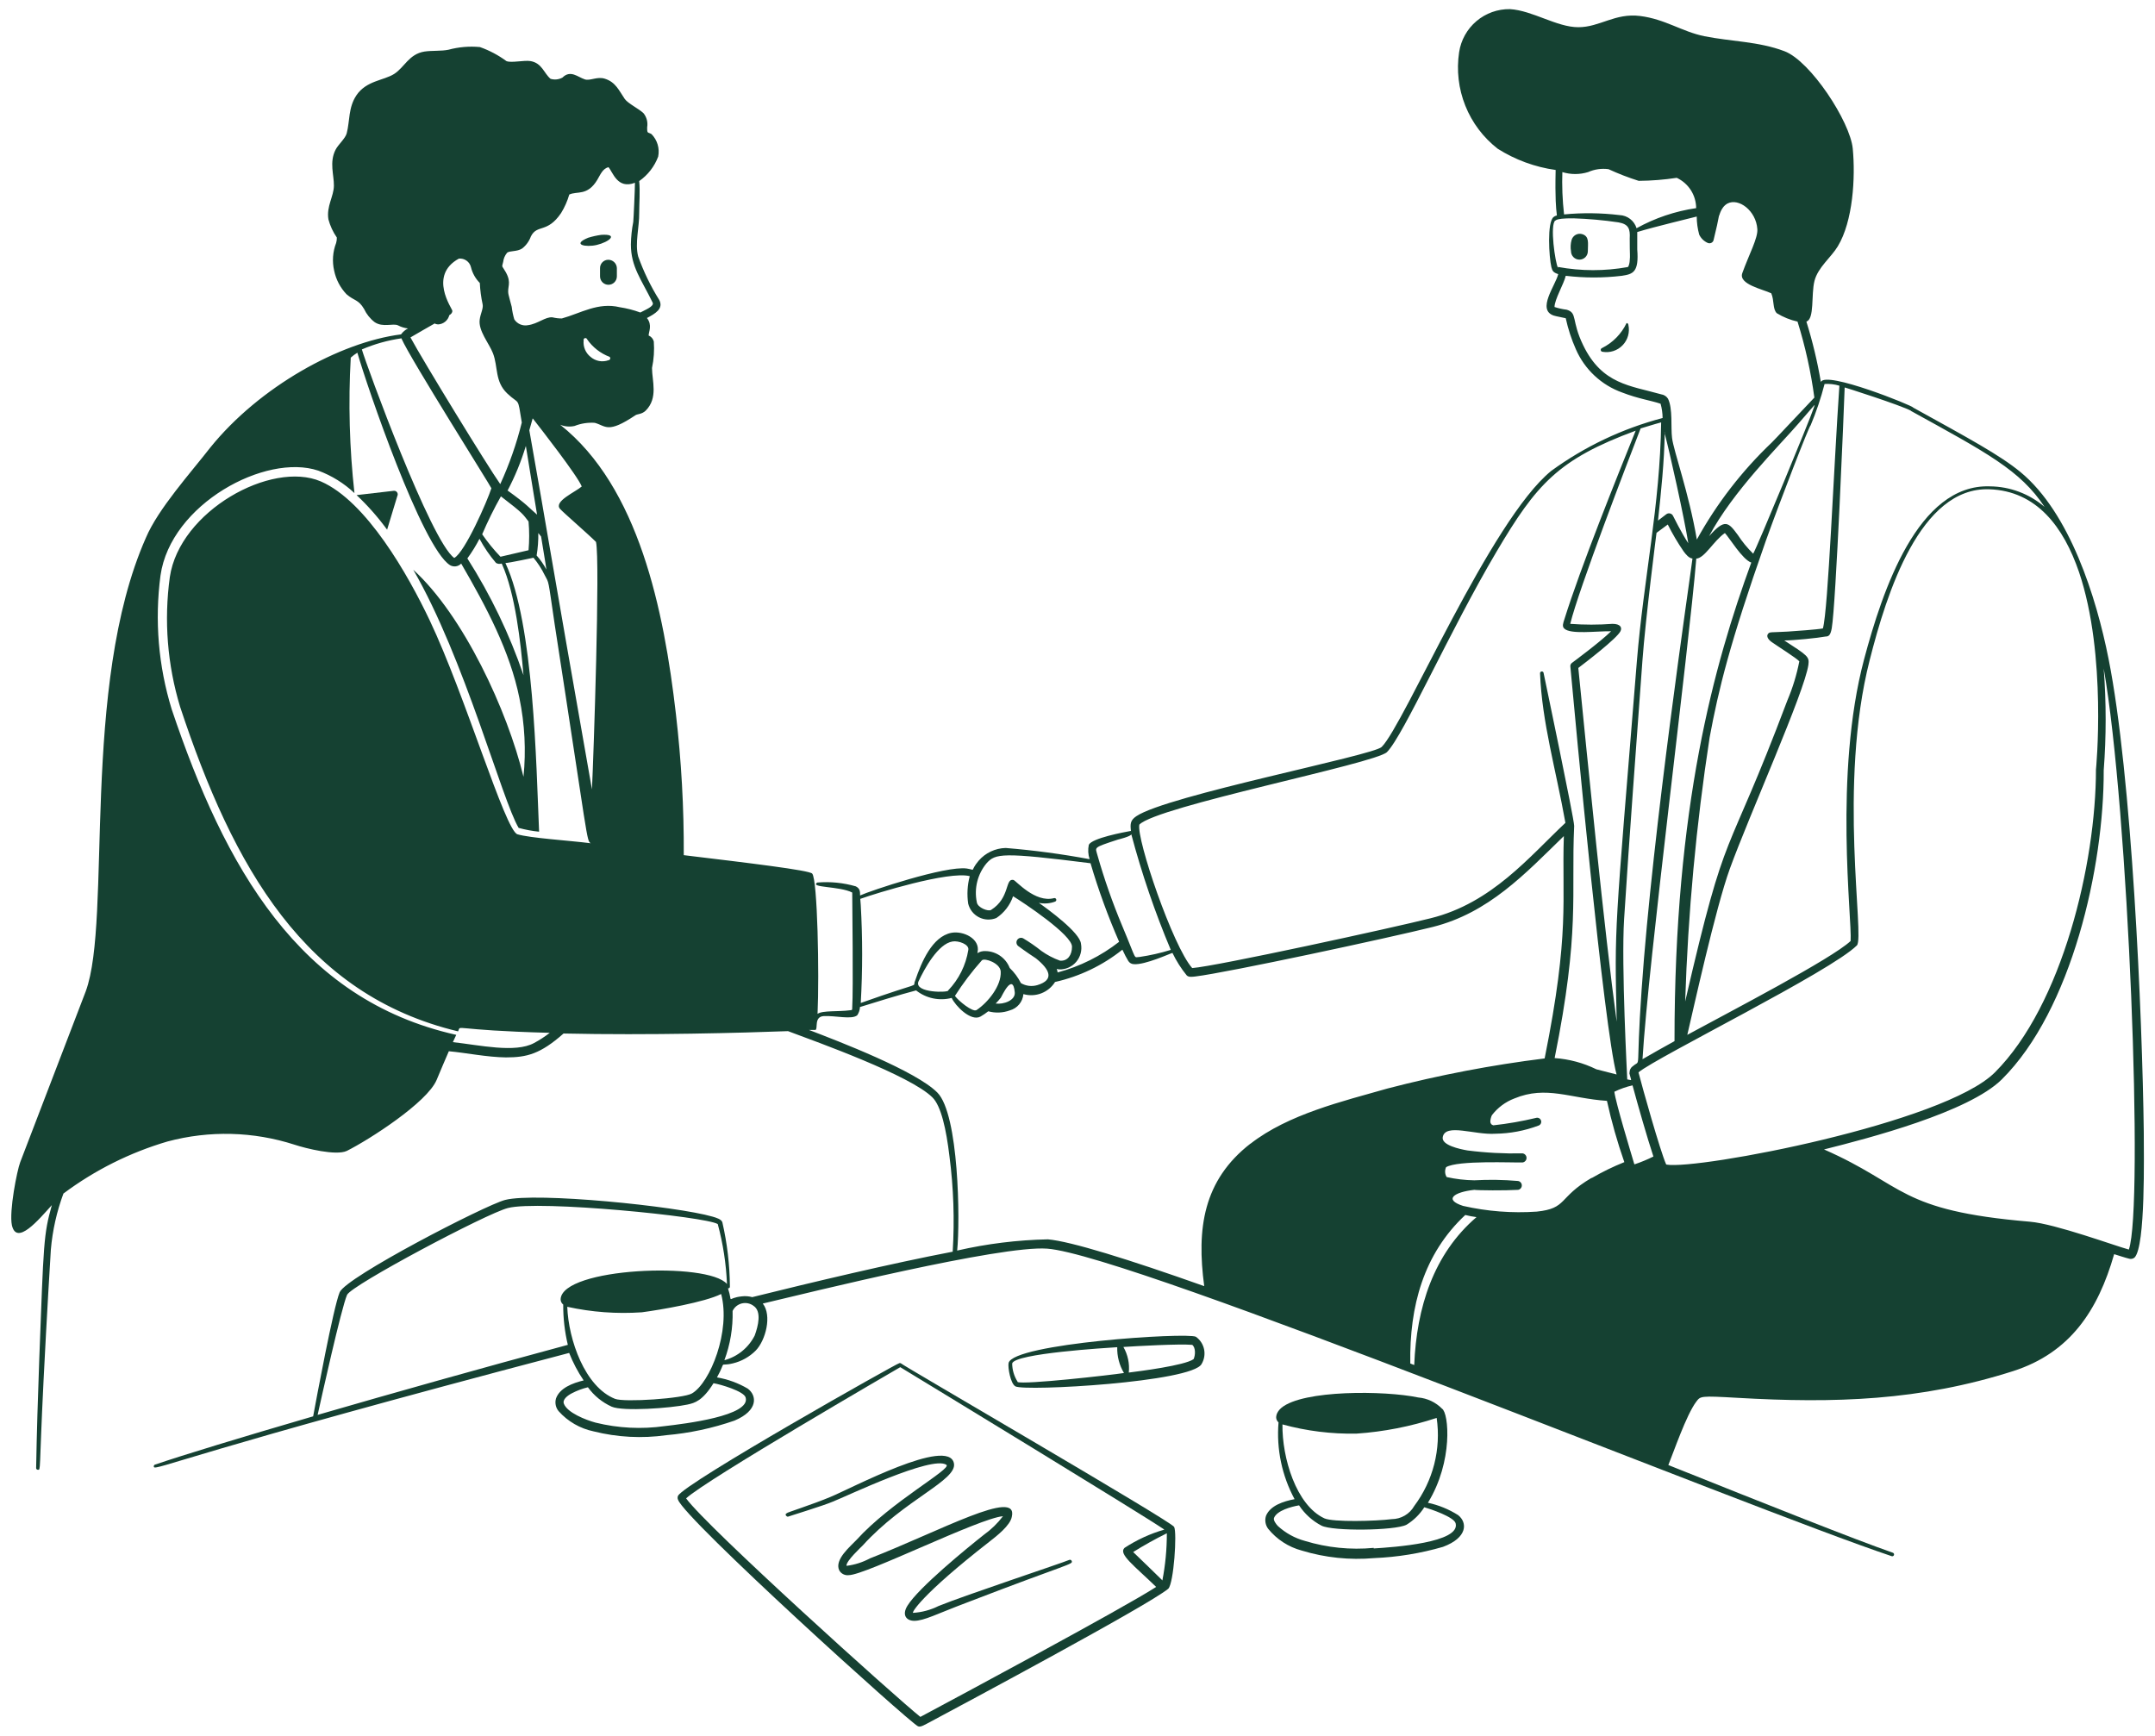 <svg width="144" height="116" viewBox="0 0 144 116" fill="none" xmlns="http://www.w3.org/2000/svg">
<path fill-rule="evenodd" clip-rule="evenodd" d="M40.095 17.935V18.468C40.095 18.617 40.154 18.76 40.26 18.866C40.365 18.971 40.508 19.03 40.657 19.03C40.807 19.03 40.95 18.971 41.055 18.866C41.161 18.76 41.22 18.617 41.22 18.468V17.905C41.212 17.757 41.148 17.618 41.041 17.516C40.933 17.414 40.791 17.358 40.642 17.358C40.568 17.359 40.495 17.375 40.427 17.404C40.359 17.434 40.298 17.477 40.247 17.531C40.196 17.585 40.156 17.648 40.13 17.718C40.104 17.787 40.092 17.861 40.095 17.935ZM39.877 16.368C40.703 16.173 41.377 15.618 40.178 15.693C39.88 15.734 39.587 15.799 39.3 15.888C38.175 16.353 39.15 16.54 39.877 16.368ZM108.69 21.588C108.344 22.313 107.766 22.902 107.047 23.26C107.02 23.27 106.996 23.29 106.981 23.315C106.966 23.34 106.96 23.37 106.964 23.399C106.969 23.429 106.983 23.456 107.005 23.475C107.027 23.495 107.055 23.506 107.085 23.508C107.328 23.55 107.577 23.533 107.812 23.456C108.046 23.38 108.258 23.246 108.428 23.068C108.599 22.89 108.723 22.673 108.789 22.436C108.856 22.198 108.863 21.948 108.81 21.708C108.81 21.676 108.797 21.645 108.775 21.623C108.752 21.6 108.722 21.588 108.69 21.588ZM105.705 15.64C105.561 15.603 105.408 15.624 105.279 15.698C105.15 15.773 105.055 15.895 105.015 16.038C104.947 16.282 104.934 16.538 104.977 16.788C104.977 16.937 105.037 17.08 105.142 17.186C105.248 17.291 105.391 17.35 105.54 17.35C105.689 17.35 105.832 17.291 105.938 17.186C106.043 17.08 106.102 16.937 106.102 16.788C106.102 16.248 106.222 15.783 105.705 15.64ZM79.912 89.328C79.305 89.02 67.688 89.778 67.395 91.083C67.335 91.368 67.522 92.463 67.853 92.643C68.505 92.988 79.68 92.358 80.295 91.143C80.47 90.847 80.528 90.497 80.457 90.161C80.386 89.825 80.192 89.528 79.912 89.328ZM67.995 92.328C67.764 91.964 67.639 91.543 67.635 91.113C67.785 90.438 73.972 90.07 74.655 90.025C74.639 90.631 74.795 91.229 75.105 91.75C74.25 91.885 68.4 92.545 67.995 92.35V92.328ZM79.748 90.828C79.155 91.248 76.147 91.63 75.427 91.72C75.49 91.127 75.365 90.528 75.067 90.01C75.96 89.95 78.817 89.793 79.665 89.868C79.89 90.033 79.897 90.543 79.748 90.843V90.828ZM60.203 91.105C60.182 91.093 60.159 91.086 60.135 91.086C60.111 91.086 60.088 91.093 60.068 91.105C60.068 91.03 45.742 99.1 45.307 99.955C45.288 99.996 45.278 100.041 45.278 100.087C45.278 100.132 45.288 100.177 45.307 100.218C45.765 101.53 60.712 115.045 61.335 115.353C61.515 115.443 61.74 115.285 62.445 114.91C63.945 114.108 76.748 107.268 78.067 106.165C78.435 105.79 78.66 102.415 78.457 102.033C78.255 101.65 60.203 91.18 60.203 91.105ZM61.5 114.73C59.903 113.463 47.25 102.063 45.847 100.128C47.153 98.898 59.775 91.585 60.157 91.36C62.093 92.538 76.02 101.013 77.805 102.213C76.862 102.485 75.964 102.897 75.142 103.435C74.715 103.848 75.78 104.613 77.257 106.045C75 107.5 63.803 113.5 61.5 114.73ZM77.685 105.618C77.61 105.543 75.802 103.78 75.72 103.713C76.449 103.258 77.2 102.84 77.97 102.46C77.972 103.52 77.872 104.577 77.67 105.618H77.685Z" fill="#154132"/>
<path fill-rule="evenodd" clip-rule="evenodd" d="M71.453 104.238C70.927 104.463 64.522 106.585 62.715 107.32C62.184 107.585 61.605 107.741 61.013 107.778C60.907 107.778 61.515 106.608 66.112 103.023C66.593 102.648 67.515 101.935 67.612 101.35C68.055 99.415 62.812 102.31 58.125 104.14C57.64 104.401 57.111 104.568 56.565 104.635C56.513 104.328 57.57 103.36 57.638 103.285C60.435 100.195 63.983 98.92 63.742 97.78C63.375 95.995 56.865 99.468 55.492 100.03C54.337 100.518 52.492 101.103 52.605 101.103C52.358 101.2 52.605 101.373 52.65 101.35C52.695 101.328 55.072 100.6 55.65 100.345C56.513 100.015 62.28 97.233 63.24 97.885C63.623 98.155 59.542 100.353 57.24 102.895C56.835 103.33 55.74 104.215 56.078 104.935C56.139 105.047 56.233 105.137 56.347 105.194C56.461 105.252 56.589 105.274 56.715 105.258C57.833 105.258 65.453 101.44 67.02 101.32C66.66 101.795 66.23 102.212 65.745 102.558C64.627 103.443 61.388 106.083 60.638 107.298C60.248 107.928 60.57 108.303 61.08 108.31C61.755 108.31 62.58 107.853 64.612 107.088C71.505 104.433 71.722 104.553 71.61 104.305C71.604 104.29 71.596 104.277 71.584 104.265C71.573 104.254 71.56 104.245 71.545 104.238C71.531 104.232 71.515 104.229 71.499 104.229C71.483 104.229 71.467 104.232 71.453 104.238Z" fill="#154132"/>
<path fill-rule="evenodd" clip-rule="evenodd" d="M143.25 75.64C143.153 67.795 142.448 51.783 140.895 44.02C140.078 39.903 138.308 34.27 135.015 31.548C133.62 30.4 131.565 29.298 127.838 27.235C127.883 27.138 121.95 24.738 121.673 25.533C121.442 24.165 121.119 22.814 120.705 21.49C121.26 21.31 121.013 19.69 121.245 18.775C121.478 17.86 122.355 17.208 122.805 16.458C123.818 14.785 123.99 11.868 123.803 9.925C123.623 8.118 120.983 4.083 119.243 3.423C117.503 2.763 115.718 2.785 113.88 2.418C112.38 2.11 111.27 1.278 109.59 1.068C107.91 0.858 106.905 1.818 105.465 1.818C104.025 1.818 102.405 0.7 100.898 0.61C100.079 0.597 99.283 0.882 98.658 1.412C98.033 1.942 97.622 2.68 97.5 3.49C97.318 4.698 97.461 5.932 97.915 7.065C98.368 8.199 99.116 9.191 100.08 9.94C101.254 10.683 102.574 11.166 103.95 11.358C103.86 15.19 104.265 14.163 103.815 14.5C103.365 14.838 103.508 17.2 103.665 17.853C103.733 18.115 103.8 18.213 104.123 18.318C103.943 19.068 102.675 20.688 103.815 21.085C103.965 21.138 104.565 21.243 104.625 21.265C104.779 21.976 105.005 22.67 105.3 23.335C105.591 24.004 106.016 24.606 106.549 25.104C107.081 25.602 107.711 25.985 108.398 26.23C109.478 26.65 110.333 26.763 110.963 26.98C111.049 27.29 111.095 27.611 111.098 27.933C108.419 28.637 105.896 29.835 103.658 31.465C99.6 34.758 93.832 48.415 92.325 49.915C91.74 50.493 77.963 53.163 75.93 54.543C75.532 54.813 75.517 55.045 75.57 55.525C75.075 55.615 72.99 56.005 72.757 56.448C72.689 56.769 72.707 57.103 72.81 57.415C70.954 57.069 69.082 56.818 67.2 56.665C66.856 56.673 66.517 56.753 66.206 56.901C65.894 57.048 65.617 57.259 65.392 57.52C64.763 58.27 65.272 58.143 64.605 58.038C63.188 57.835 58.11 59.538 57.472 59.838C57.472 59.568 57.472 59.38 57.188 59.23C56.35 58.988 55.476 58.901 54.608 58.975C54.083 59.328 56.108 59.208 56.947 59.643C56.947 60.22 57.023 66.145 56.947 67.308C56.947 67.518 56.947 67.488 56.79 67.51C56.04 67.615 54.96 67.51 54.63 67.75C54.75 65.14 54.63 58.75 54.27 58.375C54.053 58.15 50.047 57.67 45.69 57.145C45.706 53.992 45.53 50.842 45.165 47.71C44.362 40.75 42.682 32.545 37.432 28.383C37.737 28.507 38.072 28.536 38.392 28.465C38.821 28.295 39.282 28.223 39.742 28.255C40.492 28.458 40.59 29.005 42.465 27.745C42.585 27.663 42.9 27.685 43.148 27.438C43.995 26.59 43.568 25.443 43.568 24.588C43.692 24.006 43.732 23.41 43.688 22.818C43.664 22.729 43.621 22.647 43.562 22.578C43.502 22.509 43.427 22.455 43.343 22.42C43.343 22.173 43.605 21.73 43.23 21.25C43.77 20.965 44.355 20.635 44.055 20.05C43.482 19.134 43.009 18.158 42.645 17.14C42.413 16.27 42.727 15.16 42.712 14.223C42.712 13.578 42.78 12.805 42.712 12.1C43.291 11.696 43.733 11.126 43.98 10.465C44.035 10.198 44.023 9.922 43.946 9.66C43.869 9.398 43.728 9.16 43.538 8.965C43.29 8.808 43.237 8.965 43.245 8.5C43.272 8.337 43.265 8.17 43.224 8.01C43.182 7.85 43.108 7.7 43.005 7.57C42.69 7.263 41.97 6.925 41.745 6.61C41.362 6.048 41.138 5.485 40.417 5.26C39.907 5.095 39.428 5.418 39.083 5.305C38.61 5.155 38.123 4.645 37.583 5.185C37.462 5.251 37.33 5.291 37.193 5.306C37.057 5.32 36.919 5.307 36.788 5.268C36.337 4.885 36.225 4.225 35.46 4.083C35.025 4.008 34.17 4.218 33.84 4.083C33.299 3.685 32.703 3.369 32.07 3.145C31.362 3.078 30.648 3.139 29.962 3.325C29.483 3.423 28.867 3.37 28.365 3.445C27.323 3.61 27.023 4.51 26.332 4.945C25.642 5.38 24.48 5.388 23.82 6.363C23.265 7.188 23.385 8.08 23.168 8.905C23.078 9.258 22.598 9.655 22.418 10.015C21.997 10.848 22.32 11.688 22.312 12.408C22.305 13.128 21.802 13.788 21.945 14.658C22.061 15.092 22.251 15.503 22.508 15.873C22.511 15.994 22.495 16.116 22.462 16.233C22.234 16.823 22.187 17.468 22.328 18.085C22.45 18.677 22.736 19.222 23.152 19.66C23.677 20.118 23.948 19.998 24.33 20.65C24.491 20.995 24.733 21.296 25.035 21.528C25.59 21.903 26.273 21.58 26.602 21.745C26.808 21.854 27.032 21.922 27.262 21.948C27.078 22.041 26.918 22.177 26.797 22.345C22.718 22.863 17.332 25.84 14.047 29.913C12.75 31.585 10.568 34 9.75 35.935C5.355 45.865 7.5 61.435 5.73 66.243L1.35 77.665C1.14 78.213 0.6 80.935 0.795 81.873C1.11 83.268 2.573 81.52 3.465 80.53C2.91 82.503 2.918 83.02 2.625 90.783C2.535 93.213 2.453 95.86 2.415 98.088C2.413 98.104 2.414 98.12 2.419 98.135C2.424 98.151 2.432 98.165 2.442 98.177C2.453 98.189 2.466 98.199 2.481 98.205C2.495 98.212 2.511 98.215 2.528 98.215C2.738 98.215 2.603 98.455 2.91 92.26C3.128 87.903 3.375 83.838 3.398 83.508C3.509 82.226 3.791 80.965 4.238 79.758C6.332 78.193 8.689 77.014 11.197 76.278C13.989 75.531 16.938 75.606 19.688 76.495C20.438 76.743 22.455 77.245 23.175 76.908C24.675 76.158 28.538 73.675 29.175 72.168C29.49 71.418 29.745 70.81 29.992 70.248C31.14 70.353 32.55 70.645 33.803 70.66C35.205 70.66 36.105 70.435 37.657 69.063C43.365 69.19 49.657 69.018 52.657 68.905C54.66 69.655 60.81 71.853 62.303 73.33C62.888 73.9 63.233 75.49 63.443 77.26C63.719 79.376 63.792 81.513 63.66 83.643C59.55 84.43 54.315 85.675 50.265 86.68C50.038 86.617 49.801 86.599 49.568 86.628C48.495 86.74 48.998 87.175 48.645 86.088C48.662 86.092 48.679 86.091 48.696 86.087C48.713 86.082 48.728 86.074 48.741 86.062C48.754 86.05 48.763 86.035 48.769 86.019C48.774 86.002 48.776 85.985 48.773 85.968C48.761 84.526 48.593 83.09 48.27 81.685C48.218 81.475 47.85 81.37 47.625 81.303C45.195 80.598 35.812 79.653 33.75 80.185C32.407 80.538 23.115 85.338 22.695 86.358C22.275 87.378 21.135 93.513 20.925 94.645C16.065 96.063 12.232 97.233 10.357 97.87C10.342 97.875 10.328 97.883 10.315 97.894C10.303 97.905 10.293 97.918 10.286 97.933C10.279 97.948 10.275 97.963 10.274 97.98C10.274 97.996 10.277 98.012 10.283 98.028C10.373 98.305 12.832 97.03 38.032 90.408C38.286 91.054 38.61 91.671 39 92.245C38.25 92.425 37.403 92.755 37.155 93.445C37.111 93.591 37.104 93.745 37.134 93.894C37.164 94.043 37.23 94.183 37.328 94.3C37.943 94.989 38.763 95.462 39.667 95.65C41.253 96.048 42.901 96.134 44.52 95.905C46.074 95.769 47.606 95.442 49.08 94.93C50.685 94.255 50.58 93.25 49.965 92.793C49.331 92.42 48.635 92.166 47.91 92.043C48.593 90.805 47.955 91.353 48.975 91.105C49.552 90.967 50.08 90.671 50.498 90.25C51.157 89.575 51.6 87.91 50.97 87.108C54.135 86.358 66.862 83.208 69.975 83.44C75.623 83.853 116.685 100.735 126.405 103.99C126.42 103.995 126.436 103.997 126.452 103.996C126.468 103.994 126.484 103.99 126.498 103.983C126.512 103.975 126.525 103.965 126.536 103.953C126.546 103.941 126.554 103.927 126.559 103.911C126.564 103.896 126.566 103.88 126.564 103.864C126.563 103.848 126.559 103.832 126.551 103.818C126.544 103.804 126.534 103.791 126.522 103.781C126.509 103.77 126.495 103.763 126.48 103.758C123.938 102.873 118.268 100.615 111.48 97.9C111.81 97.105 112.68 94.54 113.355 93.655C113.633 93.295 113.618 93.265 116.093 93.408C122.58 93.783 128.295 93.61 134.52 91.623C138.323 90.4 140.19 87.58 141.27 83.808C141.488 83.875 142.08 84.07 142.29 84.115C142.35 84.13 142.412 84.13 142.472 84.115C142.532 84.101 142.588 84.073 142.635 84.033C143.378 83.275 143.25 77.118 143.25 75.64ZM40.665 24.07C40.462 24.144 40.243 24.162 40.031 24.123C39.818 24.083 39.62 23.987 39.458 23.845C39.296 23.716 39.169 23.547 39.089 23.356C39.009 23.165 38.978 22.956 39 22.75C38.99 22.719 38.993 22.686 39.008 22.657C39.022 22.628 39.048 22.606 39.079 22.596C39.11 22.587 39.143 22.589 39.172 22.604C39.201 22.619 39.223 22.644 39.233 22.675C39.603 23.208 40.126 23.616 40.733 23.845C40.752 23.861 40.766 23.882 40.773 23.906C40.781 23.93 40.781 23.956 40.773 23.98C40.766 24.004 40.752 24.025 40.733 24.041C40.714 24.058 40.69 24.067 40.665 24.07ZM33.623 17.5C33.648 17.28 33.737 17.072 33.877 16.9C34.042 16.735 34.545 16.84 34.898 16.6C35.161 16.392 35.361 16.114 35.475 15.798C35.895 14.965 36.562 15.61 37.492 14.238C37.73 13.852 37.914 13.435 38.04 13C38.565 12.753 39.248 13.113 39.907 12.025C40.125 11.658 40.267 11.275 40.657 11.17C40.95 11.485 41.242 12.67 42.428 12.213C42.428 12.618 42.337 14.665 42.315 14.83C42.218 15.324 42.165 15.826 42.157 16.33C42.157 17.83 42.847 18.655 43.612 20.223C43.733 20.47 43.102 20.71 42.788 20.883C42.343 20.719 41.883 20.601 41.415 20.53C39.96 20.178 38.797 20.935 37.545 21.28C37.333 21.282 37.121 21.256 36.915 21.205C36.443 21.16 35.947 21.64 35.28 21.73C35.106 21.764 34.926 21.745 34.763 21.676C34.599 21.606 34.461 21.489 34.365 21.34C34.284 21.066 34.227 20.785 34.193 20.5C34.125 20.23 34.042 19.96 33.983 19.698C33.862 19.158 34.215 18.948 33.803 18.198C33.517 17.688 33.525 17.913 33.623 17.5ZM33.907 32.8C34.413 31.842 34.824 30.837 35.138 29.8C35.557 32.41 35.782 33.73 35.888 34.39C35.34 33.933 35.288 33.76 33.907 32.77V32.8ZM36.157 35.853C36.525 38.103 36.443 37.593 36.51 38.058C36.331 37.72 36.112 37.405 35.858 37.12C35.941 36.625 35.979 36.123 35.97 35.62L36.157 35.853ZM33.443 37.203C32.995 36.737 32.586 36.235 32.22 35.703C32.591 34.835 33.009 33.989 33.472 33.168C35.047 34.375 34.928 34.36 35.318 34.848C35.375 35.486 35.375 36.129 35.318 36.768L33.443 37.203ZM33.54 37.69C34.432 39.678 34.792 42.94 34.98 45.115C34.044 42.376 32.785 39.757 31.23 37.315C31.534 36.9 31.805 36.461 32.04 36.003C32.349 36.578 32.718 37.118 33.142 37.615C33.197 37.649 33.258 37.671 33.321 37.679C33.385 37.687 33.449 37.68 33.51 37.66L33.54 37.69ZM29.085 21.64C29.146 21.659 29.209 21.672 29.273 21.678C29.447 21.67 29.615 21.606 29.75 21.495C29.885 21.384 29.981 21.232 30.023 21.063C30.142 20.988 30.233 20.905 30.225 20.763C30.218 20.62 28.605 18.415 30.66 17.283C30.841 17.263 31.023 17.31 31.172 17.415C31.322 17.52 31.427 17.675 31.47 17.853C31.567 18.253 31.772 18.619 32.062 18.91C32.085 19.39 32.148 19.866 32.25 20.335C32.31 20.613 32.1 20.973 32.055 21.355C31.95 22.105 32.678 22.93 32.94 23.605C33.292 24.513 33.053 25.488 33.892 26.29C34.733 27.093 34.575 26.433 34.867 28.233C34.518 29.647 34.035 31.026 33.428 32.35C32.58 31.15 28.29 24.145 27.427 22.548C27.75 22.353 28.755 21.783 29.055 21.61L29.085 21.64ZM26.835 22.638C27.383 23.913 32.835 32.553 32.835 32.628C32.572 33.46 31.065 36.91 30.352 37.285C28.785 36.168 24.488 24.415 24.18 23.35C25.026 22.988 25.916 22.738 26.828 22.608L26.835 22.638ZM34.575 55.75C33.75 55.488 31.087 46.45 28.71 41.448C27.285 38.448 24.488 33.49 21.435 32.17C18.135 30.753 12 34.15 11.348 38.56C10.949 41.469 11.184 44.429 12.037 47.238C15.578 57.94 20.37 66.475 30.608 68.92C30.848 68.44 30 68.838 36.735 69.018C36.405 69.274 36.054 69.503 35.685 69.7C34.425 70.383 32.032 69.835 30.262 69.64L30.488 69.153C19.942 66.798 15.008 57.903 11.475 47.403C10.583 44.509 10.327 41.457 10.725 38.455C11.4 33.685 17.753 30.265 21.27 31.45C22.167 31.784 22.988 32.294 23.685 32.95C23.351 29.945 23.268 26.917 23.438 23.898C23.575 23.775 23.723 23.665 23.88 23.568C24.525 25.818 28.2 36.573 30.067 37.765C30.186 37.835 30.325 37.863 30.461 37.844C30.597 37.825 30.723 37.76 30.817 37.66C32.505 40.563 34.08 43.533 34.71 46.66C35.066 48.386 35.157 50.157 34.98 51.91C33.915 47.5 30.968 41.125 27.615 38.073C31.043 43.99 33.54 53.455 34.657 55.323C35.105 55.446 35.561 55.531 36.023 55.578C35.828 51.078 35.678 41.695 33.773 37.623C34.005 37.623 35.648 37.27 35.648 37.27C35.944 37.626 36.196 38.016 36.398 38.433C36.705 39.025 36.6 38.575 37.065 41.725C39.315 56.268 39.188 56.193 39.48 56.35C38.01 56.163 35.422 56.005 34.575 55.75ZM39.555 52.75C36.63 36.145 36.6 35.68 35.37 28.75C35.468 28.42 35.542 28.15 35.595 27.955C36.06 28.548 38.595 31.795 38.873 32.508C38.46 32.875 36.975 33.505 37.425 34.008C37.627 34.24 39.3 35.688 39.825 36.213C40.11 37.42 39.66 50.65 39.555 52.75ZM21.225 94.548C21.435 93.595 22.808 87.4 23.19 86.53C23.468 85.885 32.513 81.085 33.938 80.725C35.992 80.185 47.182 81.295 47.962 81.798C48.315 83.106 48.521 84.449 48.578 85.803C47.318 84.303 37.568 84.7 37.462 86.815C37.461 86.885 37.475 86.954 37.505 87.016C37.535 87.079 37.58 87.133 37.635 87.175C37.63 88.082 37.733 88.986 37.943 89.868C32.182 91.42 26.422 93.04 21.225 94.548ZM49.822 93.378C50.205 94.615 45.712 95.148 44.415 95.298C42.874 95.517 41.306 95.438 39.795 95.065C39.135 94.885 37.913 94.405 37.68 93.805C37.568 93.52 37.935 93.25 38.205 93.108C38.547 92.929 38.91 92.793 39.285 92.703C39.694 93.266 40.242 93.713 40.875 94C41.625 94.33 44.828 94.098 45.938 93.858C46.425 93.753 46.943 93.61 47.678 92.433C48.127 92.5 49.695 92.965 49.822 93.378ZM46.237 93.115C45.675 93.453 41.7 93.723 41.093 93.475C39.083 92.673 37.987 89.538 37.905 87.325C39.539 87.685 41.216 87.808 42.885 87.693C44.138 87.528 47.1 87.018 48.188 86.47C48.84 88.93 47.46 92.403 46.237 93.115ZM50.43 89.245C50.227 89.647 49.942 90.001 49.593 90.285C49.244 90.57 48.839 90.777 48.405 90.895C48.797 89.843 48.983 88.725 48.953 87.603C49.012 87.479 49.098 87.369 49.204 87.282C49.311 87.196 49.435 87.133 49.569 87.1C49.702 87.068 49.841 87.064 49.976 87.092C50.11 87.119 50.237 87.175 50.347 87.258C50.91 87.625 50.663 88.608 50.43 89.245ZM127.68 27.453C132.75 30.25 135 31.42 136.62 33.873C135.601 32.996 134.304 32.51 132.96 32.5C128.153 32.335 125.79 39.453 124.56 44.058C122.52 51.738 123.773 61.458 123.66 62.883C122.363 64.09 115.718 67.54 112.748 69.153C113.16 67.413 114.63 60.7 115.59 58.053C116.88 54.498 120.593 46.218 120.84 44.418C120.908 43.885 120.803 43.818 119.228 42.798C119.835 42.798 121.478 42.633 121.988 42.535C122.205 42.535 122.318 42.438 122.4 41.98C122.678 40.39 123.218 27.288 123.263 25.893C123.21 25.863 127.035 27.085 127.703 27.453H127.68ZM121.898 25.66C122.239 25.636 122.582 25.674 122.91 25.773C122.535 31.21 122.16 40.773 121.808 41.995C121.41 42.07 120 42.168 119.453 42.205C118.283 42.273 118.253 42.205 118.133 42.37C118.013 42.535 118.178 42.76 118.395 42.91C118.778 43.18 120.053 43.983 120.233 44.193C120.059 45.086 119.793 45.958 119.438 46.795C115.2 58.045 115.455 54.588 112.605 66.925C112.795 61.015 113.341 55.122 114.24 49.278C114.84 46.06 115.568 43.038 117.99 36.153C118.943 33.49 120.915 28.39 120.99 28.42C121.366 27.524 121.677 26.601 121.92 25.66H121.898ZM108.87 71.688C109.013 72.243 109.013 72.168 108.968 72.175L108.735 72.13C108.735 72.055 108.33 64.525 108.525 61.413C108.878 55.9 109.328 49.923 109.748 44.163C109.95 41.373 110.715 35.38 110.693 35.605L111.443 35.05C111.754 35.671 112.107 36.27 112.5 36.843C112.65 37.045 112.853 37.3 113.093 37.323C112.928 38.68 110.43 55.428 109.695 66.13C109.29 71.958 109.695 70.72 109.103 71.253C109.032 71.3 108.976 71.365 108.939 71.442C108.902 71.518 108.886 71.603 108.893 71.688H108.87ZM113.325 37.33C113.895 37.33 114.51 36.13 115.26 35.62C115.553 35.928 116.438 37.398 117.023 37.593C114.54 44.403 111.885 53.898 111.893 69.573C111.255 69.918 110.393 70.413 109.755 70.78C110.13 64.398 112.845 43.45 113.348 37.33H113.325ZM121.2 27.25C120.96 28 117.398 36.603 117.15 37C116.763 36.621 116.419 36.201 116.123 35.748C115.493 34.9 115.275 34.623 114.203 35.83C115.793 32.83 118.898 29.785 120.203 28.27C121.448 26.845 121.283 26.965 121.2 27.25ZM104.4 11.5C104.96 11.672 105.558 11.672 106.118 11.5C106.546 11.31 107.018 11.242 107.483 11.305C108.138 11.607 108.812 11.868 109.5 12.085C110.351 12.078 111.201 12.01 112.043 11.883C112.428 12.063 112.755 12.349 112.985 12.707C113.214 13.066 113.337 13.482 113.34 13.908C111.942 14.111 110.593 14.566 109.358 15.25C109.282 15.004 109.131 14.787 108.927 14.63C108.723 14.473 108.475 14.383 108.218 14.373C106.988 14.225 105.746 14.21 104.513 14.328C104.403 13.369 104.366 12.404 104.4 11.44V11.5ZM104.108 17.898C103.92 17.568 103.553 15.01 103.928 14.733C103.988 14.808 103.725 14.575 105.15 14.59C106.154 14.622 107.156 14.712 108.15 14.86C108.825 14.98 108.938 15.288 108.9 15.94C108.9 17.148 108.938 17.028 108.9 17.403C108.9 17.508 108.855 17.785 108.773 17.845C107.23 18.124 105.649 18.122 104.108 17.838V17.898ZM111 26.35C108.945 25.765 107.063 25.69 105.795 23.08C104.978 21.4 105.428 20.913 104.685 20.695C104.41 20.662 104.138 20.602 103.875 20.515C103.875 20.013 104.505 18.963 104.625 18.43C105.871 18.579 107.129 18.579 108.375 18.43C109.125 18.318 109.523 18.19 109.403 16.668V15.505C110.58 15.145 113.078 14.553 113.378 14.47C113.379 14.878 113.435 15.284 113.543 15.678C113.66 15.925 113.862 16.122 114.113 16.233C114.153 16.25 114.196 16.259 114.24 16.257C114.284 16.255 114.327 16.243 114.365 16.222C114.404 16.201 114.437 16.172 114.462 16.136C114.487 16.1 114.503 16.058 114.51 16.015C114.683 15.318 114.818 14.695 114.87 14.395C114.87 14.56 114.938 13.87 115.433 13.6C116.183 13.21 117.345 14.08 117.428 15.31C117.473 15.91 116.873 16.998 116.423 18.25C116.153 19 117.788 19.323 118.358 19.6C118.568 20.088 118.44 20.635 118.725 20.928C119.153 21.191 119.622 21.381 120.113 21.49C120.63 23.148 121.006 24.846 121.238 26.568C119.333 28.57 118.905 29.05 118.395 29.568C116.403 31.461 114.713 33.649 113.385 36.055C112.853 32.928 111.84 30.168 111.728 29.26C111.638 28.555 111.788 27.31 111.458 26.643C111.408 26.563 111.341 26.496 111.261 26.445C111.182 26.395 111.093 26.362 111 26.35ZM111.218 28.893C111.578 30.228 112.538 34.563 112.815 36.303C112.358 35.613 111.795 34.473 111.795 34.473C111.776 34.432 111.747 34.396 111.712 34.368C111.677 34.34 111.636 34.32 111.592 34.31C111.548 34.3 111.502 34.3 111.458 34.31C111.414 34.32 111.373 34.34 111.338 34.368L110.79 34.788C111 32.838 111.21 30.85 111.24 28.893H111.218ZM111 28.225C110.933 33.745 109.83 38.665 109.38 44.163C107.88 62.643 107.88 61.735 108.03 68.275C107.22 62.365 106.088 50.868 105.465 44.635C105.908 44.298 108.045 42.67 108.285 42.175C108.398 41.935 108.285 41.688 107.745 41.688C106.806 41.758 105.864 41.758 104.925 41.688C105.495 39.363 108.758 30.88 109.628 28.63C110.07 28.503 110.438 28.375 111 28.225ZM76.132 55.105C77.295 53.883 91.882 51.033 92.677 50.26C93.795 49.135 96.87 42.153 100.005 36.858C102.668 32.358 104.115 30.693 109.298 28.78C108.053 31.863 105.623 37.893 104.528 41.403C104.46 41.62 104.363 41.86 104.528 42.003C104.94 42.408 106.665 42.168 107.655 42.183C106.958 42.88 105.038 44.298 105.038 44.298C105.001 44.325 104.971 44.361 104.953 44.404C104.935 44.446 104.927 44.492 104.933 44.538C105.248 48.018 107.183 68.785 108.023 71.8L106.673 71.455C105.8 71.027 104.852 70.772 103.883 70.705C105.593 62.2 104.978 59.823 105.188 55.188C105.188 54.708 103.163 45.063 103.148 44.988C103.148 44.956 103.135 44.925 103.112 44.903C103.09 44.88 103.059 44.868 103.028 44.868C102.996 44.868 102.965 44.88 102.943 44.903C102.92 44.925 102.908 44.956 102.908 44.988C103.035 48.273 103.965 51.4 104.603 54.985C102.203 57.235 99.69 60.348 95.603 61.36C93.075 61.998 81.24 64.578 79.665 64.69C78.375 63.25 75.93 56.065 76.132 55.105ZM74.707 56.103C74.707 56.103 75.608 55.885 75.593 55.743C76.293 58.378 77.175 60.962 78.233 63.475C77.551 63.686 76.854 63.844 76.147 63.948C75.72 63.948 76.02 64.323 74.978 61.848C74.335 60.309 73.784 58.734 73.328 57.13C73.2 56.613 72.983 56.665 74.707 56.103ZM65.925 57.685C66.517 57.033 66.945 56.935 72.87 57.685C73.397 59.474 74.036 61.227 74.782 62.935C73.563 63.886 72.166 64.582 70.672 64.983C70.627 64.66 70.522 64.758 70.778 64.78C70.993 64.786 71.207 64.744 71.404 64.656C71.601 64.569 71.775 64.438 71.915 64.274C72.055 64.11 72.156 63.916 72.21 63.708C72.266 63.5 72.273 63.282 72.233 63.07C72.172 62.32 70.028 60.76 69.42 60.333C69.781 60.407 70.155 60.378 70.5 60.25C70.531 60.24 70.556 60.218 70.571 60.19C70.586 60.161 70.589 60.127 70.579 60.096C70.569 60.066 70.547 60.04 70.518 60.025C70.489 60.01 70.456 60.008 70.425 60.018C69.165 60.348 67.89 58.848 67.725 58.803C67.147 58.66 67.507 60.003 66.225 60.805C66.037 60.925 65.317 60.655 65.272 60.288C65.178 59.833 65.188 59.362 65.301 58.912C65.414 58.461 65.627 58.042 65.925 57.685ZM57.54 60.048C58.5 59.703 63.39 58.188 64.8 58.548C64.641 59.147 64.606 59.772 64.695 60.385C64.743 60.58 64.832 60.762 64.956 60.919C65.081 61.077 65.238 61.205 65.416 61.296C65.595 61.388 65.791 61.439 65.992 61.447C66.192 61.456 66.392 61.421 66.578 61.345C67.1 60.997 67.493 60.485 67.695 59.89C68.362 60.295 71.677 62.493 71.632 63.273C71.632 63.798 71.355 64.24 70.83 64.195C70.387 64.036 69.968 63.817 69.585 63.543C69.2 63.235 68.794 62.954 68.37 62.703C68.303 62.668 68.225 62.659 68.151 62.678C68.078 62.697 68.014 62.743 67.972 62.806C67.93 62.869 67.913 62.946 67.924 63.021C67.935 63.096 67.974 63.164 68.032 63.213C68.032 63.213 68.595 63.633 69.218 64.038C70.155 64.788 70.478 65.478 69.315 65.83C69.133 65.884 68.942 65.9 68.753 65.877C68.565 65.854 68.383 65.792 68.22 65.695C68.029 65.318 67.775 64.975 67.47 64.683C67.334 64.332 67.09 64.034 66.773 63.832C66.456 63.63 66.083 63.534 65.707 63.558C65.317 63.603 65.287 63.798 65.325 63.618C65.505 62.725 64.365 62.185 63.57 62.335C62.288 62.59 61.575 64.285 61.155 65.523C60.9 66.063 61.905 65.463 57.517 67.023C57.641 64.844 57.641 62.661 57.517 60.483C57.48 59.965 57.465 60.085 57.54 60.048ZM61.365 65.605C61.778 64.72 62.685 63.063 63.653 62.913C64.028 62.845 64.785 63.1 64.703 63.483C64.54 64.498 64.072 65.44 63.36 66.183C63.45 66.333 61.102 66.378 61.365 65.605ZM65.61 64.173C65.79 63.993 66.84 64.36 66.87 64.923C66.922 65.86 66.03 66.978 65.257 67.495C65.01 67.668 64.035 66.873 63.81 66.55C64.346 65.711 64.948 64.916 65.61 64.173ZM66.877 66.67C66.93 66.595 67.68 64.93 67.808 66.31C67.86 66.85 67.058 67.135 66.532 67.06C66.654 66.936 66.77 66.806 66.877 66.67ZM83.558 76.42C80.4 78.873 79.95 82.098 80.468 85.945C75.397 84.145 71.528 82.945 70.02 82.818C67.98 82.86 65.949 83.111 63.96 83.568C64.162 81.55 64.073 74.47 62.64 73.015C61.208 71.56 56.01 69.573 54.053 68.823H54.495C54.667 68.733 54.383 67.945 55.035 67.9C55.822 67.855 56.925 68.155 57.285 67.84C57.392 67.677 57.455 67.488 57.465 67.293C58.29 67.03 60.233 66.438 61.215 66.183C61.545 66.445 61.932 66.627 62.345 66.714C62.757 66.801 63.184 66.791 63.593 66.685C63.818 67.188 64.868 68.29 65.52 67.93C65.701 67.826 65.874 67.708 66.037 67.578C66.512 67.709 67.016 67.688 67.478 67.518C67.722 67.451 67.94 67.311 68.102 67.117C68.264 66.922 68.363 66.683 68.385 66.43C68.778 66.543 69.196 66.525 69.578 66.379C69.96 66.233 70.283 65.966 70.5 65.62C72.144 65.251 73.683 64.512 75 63.46C75.142 63.768 75.278 64.03 75.39 64.21C75.427 64.273 75.48 64.326 75.543 64.364C75.605 64.402 75.677 64.424 75.75 64.428C76.5 64.503 78.27 63.678 78.345 63.678C78.602 64.214 78.922 64.717 79.297 65.178C79.433 65.313 79.657 65.275 79.868 65.253C82.043 64.99 92.843 62.665 95.73 61.945C99.48 61.008 101.925 58.375 104.498 55.87C104.355 60.175 104.918 62.275 103.215 70.728C99.675 71.168 96.167 71.839 92.715 72.738C89.692 73.6 86.093 74.455 83.558 76.428V76.42ZM94.5 91.218L94.237 91.113C94.177 87.303 95.123 83.793 97.912 81.19C98.159 81.253 98.41 81.301 98.662 81.333C95.79 83.793 94.657 87.378 94.5 91.218ZM106.343 78.715C104.093 80.035 104.753 80.748 102.69 80.965C101.038 81.079 99.378 80.95 97.763 80.583C96.457 80.163 97.147 79.66 98.513 79.51C98.745 79.548 100.575 79.563 101.438 79.51C101.508 79.499 101.572 79.463 101.618 79.409C101.665 79.354 101.69 79.285 101.69 79.214C101.69 79.142 101.665 79.073 101.618 79.019C101.572 78.965 101.508 78.929 101.438 78.918C100.465 78.834 99.487 78.819 98.513 78.873C97.892 78.864 97.273 78.791 96.668 78.655C96.607 78.557 96.572 78.445 96.566 78.33C96.559 78.215 96.581 78.1 96.63 77.995C97.418 77.523 101.13 77.703 101.745 77.68C101.817 77.669 101.883 77.632 101.931 77.576C101.979 77.52 102.005 77.45 102.005 77.376C102.005 77.303 101.979 77.232 101.931 77.177C101.883 77.121 101.817 77.084 101.745 77.073C100.514 77.099 99.284 77.034 98.062 76.878C97.537 76.788 96.315 76.525 96.405 75.993C96.57 75.033 98.543 75.858 99.93 75.76C100.909 75.746 101.878 75.563 102.795 75.22C102.864 75.199 102.921 75.152 102.955 75.089C102.989 75.025 102.996 74.951 102.975 74.883C102.954 74.814 102.907 74.757 102.844 74.723C102.78 74.689 102.706 74.682 102.638 74.703C101.699 74.928 100.747 75.094 99.787 75.198C99.727 75.185 99.672 75.151 99.635 75.101C99.598 75.051 99.58 74.99 99.585 74.928C99.596 74.787 99.631 74.65 99.69 74.523C100.077 74.018 100.596 73.631 101.19 73.405C103.32 72.52 104.94 73.405 107.378 73.563C107.683 74.95 108.072 76.317 108.54 77.658C107.793 77.957 107.068 78.31 106.373 78.715H106.343ZM109.208 77.8C108.945 76.915 107.97 73.705 107.873 72.955C108.26 72.766 108.667 72.623 109.088 72.528C109.433 73.81 110.07 76.038 110.483 77.283C110.08 77.484 109.664 77.657 109.238 77.8H109.208ZM111.33 77.8C110.933 76.9 109.755 72.708 109.485 71.658C110.775 70.6 122.355 64.908 124.08 63.175C124.62 62.635 122.798 52.473 124.935 44.11C126.075 39.61 128.31 32.538 132.923 32.695C136.088 32.8 137.895 35.215 138.923 38.23C140.805 43.78 140.055 51.483 140.055 51.408C140.055 57.7 137.805 67.158 133.305 71.658C129.908 75.063 113.445 78.183 111.36 77.823L111.33 77.8ZM142.253 83.5C141.375 83.268 137.348 81.783 135.645 81.64C126.803 80.89 127.35 79.21 121.883 76.81C124.883 76.06 131.55 74.32 133.763 72.13C138.435 67.495 140.595 57.94 140.573 51.475C140.746 49.211 140.746 46.937 140.573 44.673C142.23 54.078 143.25 80.65 142.253 83.5Z" fill="#154132"/>
<path fill-rule="evenodd" clip-rule="evenodd" d="M26.288 32.8L23.828 33.085C24.578 33.79 25.26 34.564 25.867 35.395L26.55 33.145C26.571 33.105 26.58 33.059 26.576 33.014C26.572 32.969 26.555 32.926 26.528 32.89C26.5 32.854 26.463 32.826 26.421 32.81C26.378 32.794 26.332 32.791 26.288 32.8ZM97.433 101.245C96.814 100.854 96.131 100.574 95.415 100.42C97.118 97.653 96.81 94.42 96.36 94.135C95.936 93.704 95.373 93.438 94.77 93.385C92.52 92.913 87.067 92.875 85.627 94.075C85.312 94.338 85.125 94.765 85.433 95.05C85.286 96.828 85.659 98.61 86.505 100.18C85.755 100.323 84.885 100.608 84.6 101.283C84.551 101.428 84.537 101.583 84.561 101.734C84.585 101.886 84.644 102.029 84.735 102.153C85.311 102.867 86.099 103.379 86.985 103.615C88.55 104.092 90.193 104.262 91.823 104.118C93.38 104.054 94.923 103.802 96.42 103.368C98.078 102.753 98.062 101.74 97.433 101.245ZM85.695 95.185C87.307 95.626 88.974 95.833 90.645 95.8C92.467 95.675 94.266 95.323 96 94.75C96.15 95.782 96.095 96.833 95.838 97.844C95.58 98.854 95.126 99.803 94.5 100.638C94.349 100.903 94.131 101.123 93.867 101.277C93.604 101.431 93.305 101.513 93 101.515C91.95 101.65 89.085 101.725 88.5 101.463C86.603 100.585 85.665 97.398 85.695 95.185ZM91.793 103.435C90.244 103.582 88.682 103.424 87.195 102.97C86.522 102.787 85.902 102.445 85.388 101.973C85.267 101.845 85.073 101.59 85.132 101.433C85.328 100.938 86.28 100.683 86.805 100.593C87.181 101.166 87.697 101.633 88.305 101.95C89.055 102.333 93.21 102.288 93.983 101.89C94.464 101.596 94.872 101.196 95.175 100.72C95.618 100.848 97.162 101.373 97.267 101.793C97.605 103.083 93.142 103.39 91.793 103.473V103.435Z" fill="#154132"/>
</svg>
